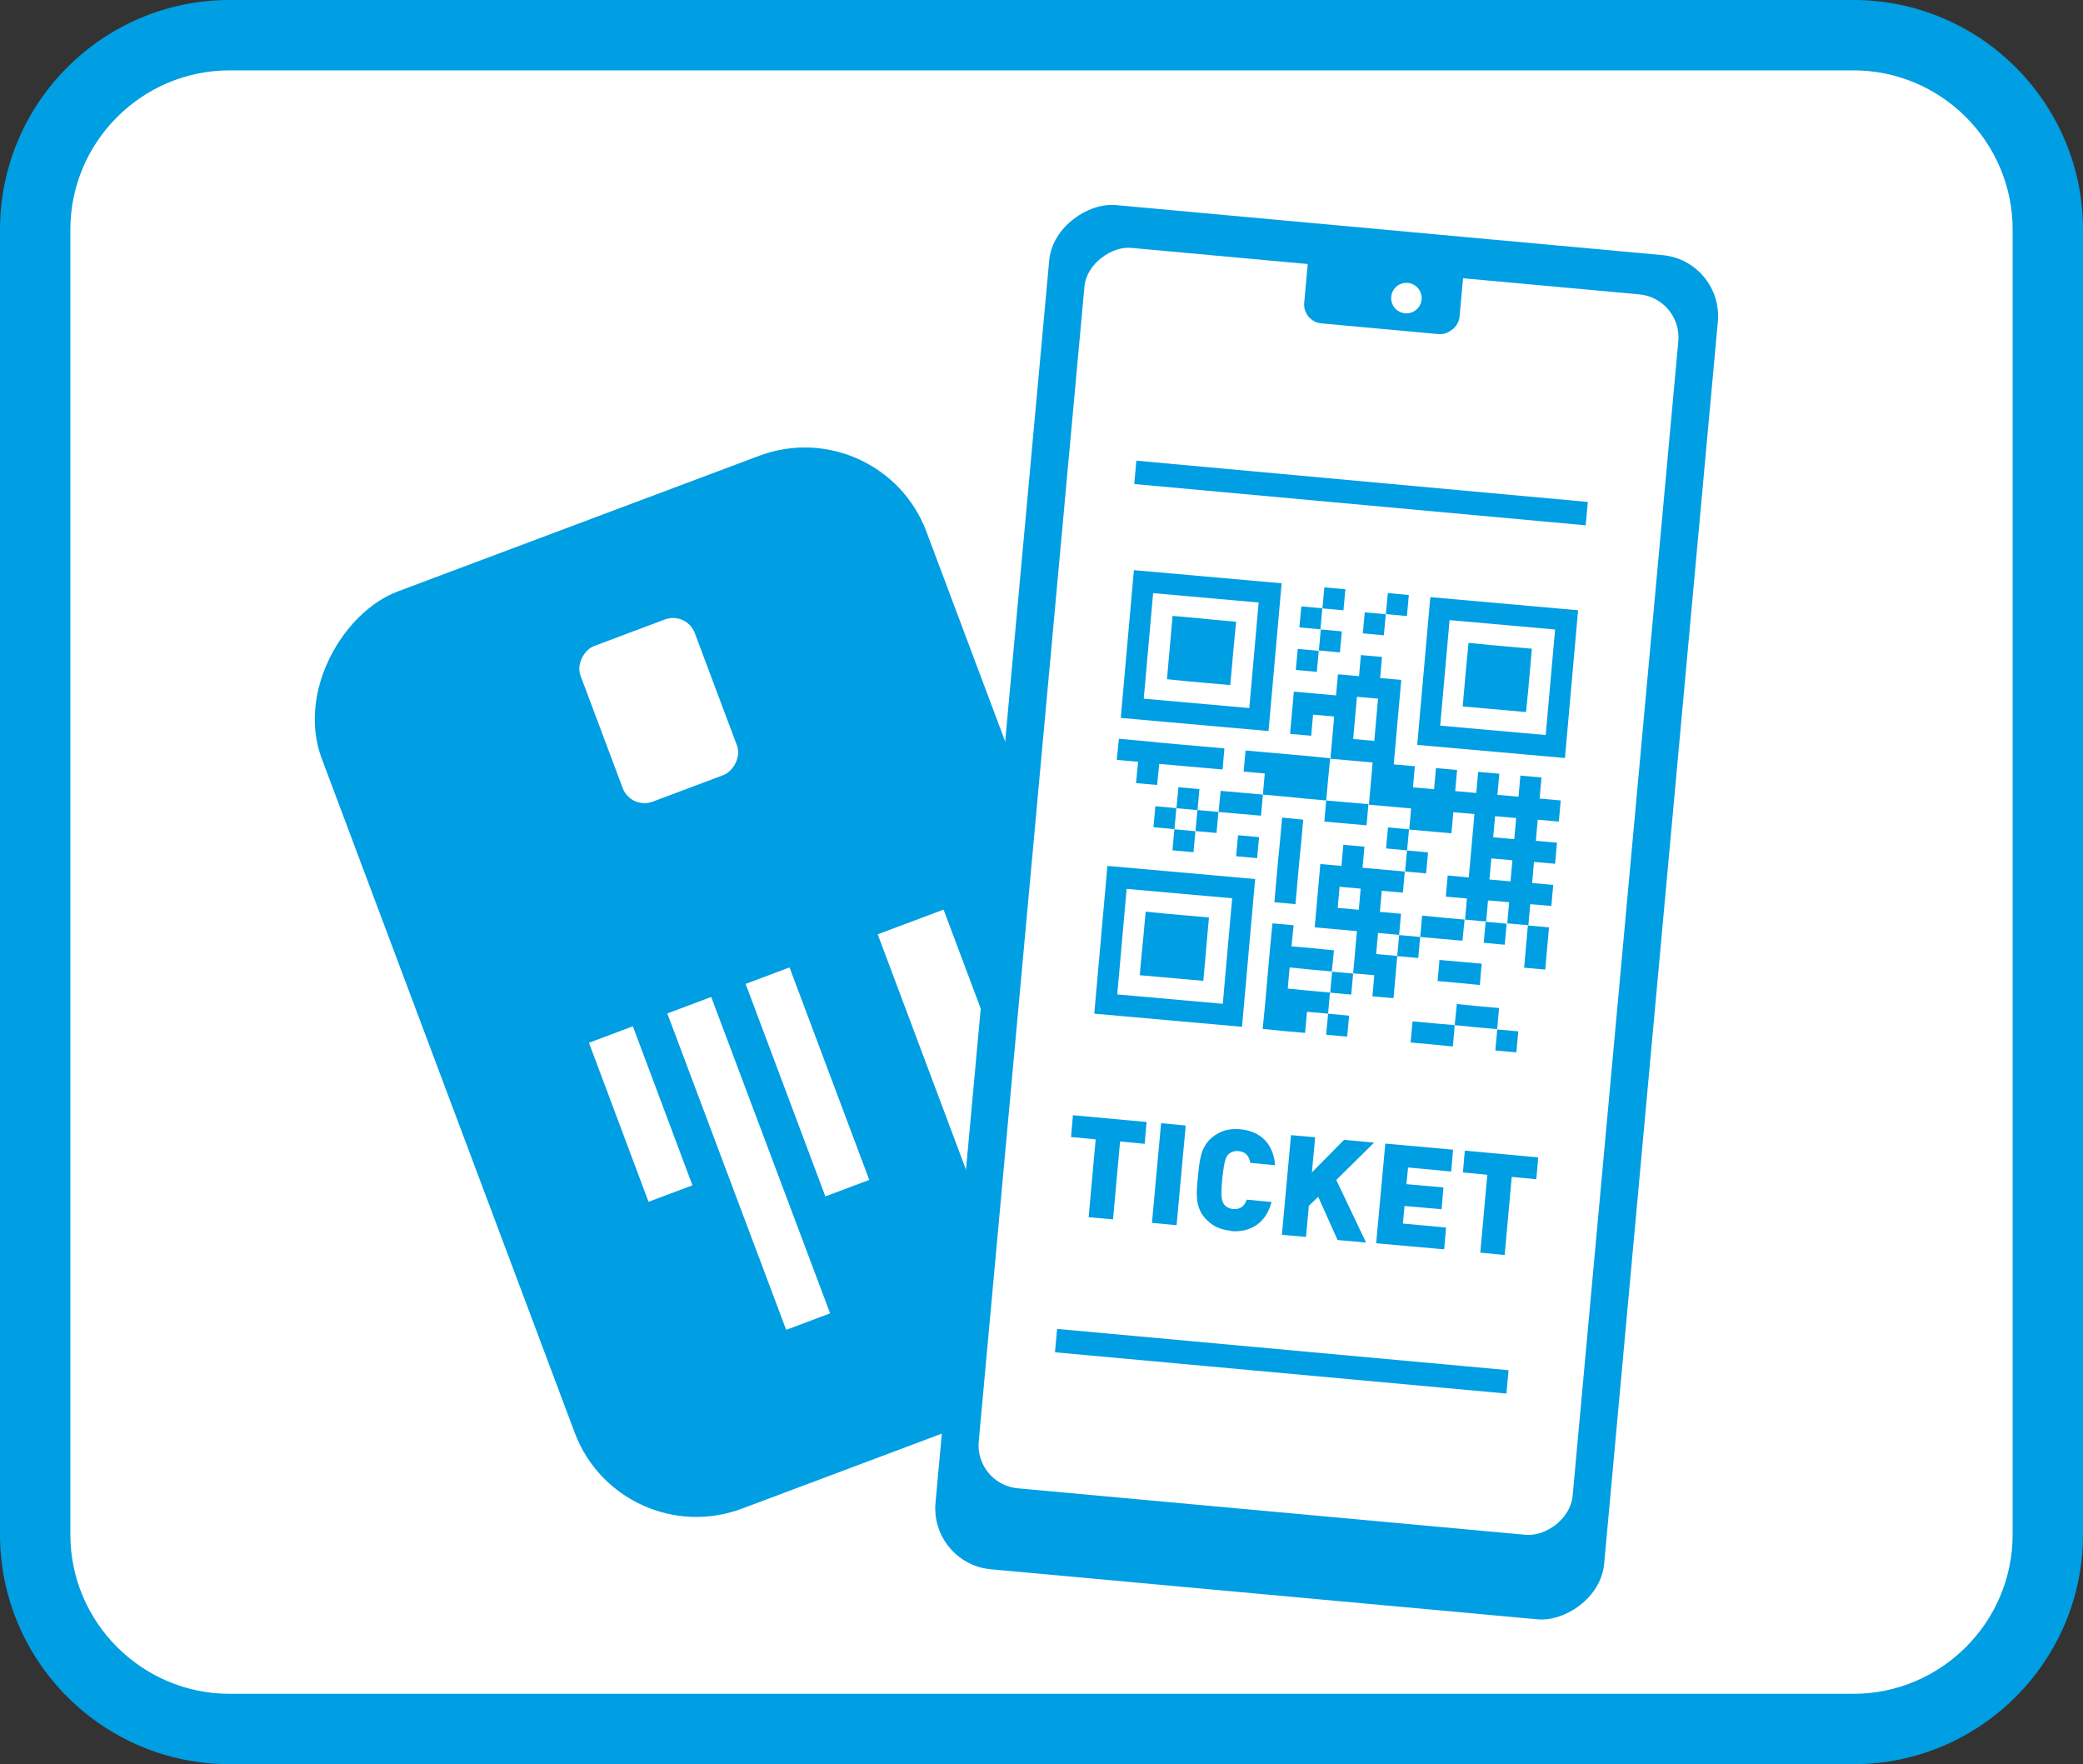 <?xml version="1.0" encoding="UTF-8"?>
<svg xmlns="http://www.w3.org/2000/svg" id="uuid-b409b330-521e-4b11-b835-689923227dc6" data-name="Ebene 2" viewBox="0 0 88.82 75.22">
  <rect x="0" y="0" width="88.82" height="75.22" fill="#333333" stroke="none"/>
  <g id="uuid-1948d5cb-28ec-41e8-a0d1-ae0595bddb3a" data-name="Ebene 1">
    <g>
      <rect x="1.5" y="1.5" width="85.82" height="72.22" rx="8.29" ry="8.29" style="fill: #fff;"></rect>
      <path d="m79.03,75.22H9.79c-5.4,0-9.79-4.39-9.79-9.79V9.79C0,4.39,4.39,0,9.79,0h69.24c5.4,0,9.79,4.39,9.79,9.79v55.64c0,5.4-4.39,9.79-9.79,9.79ZM9.79,3c-3.74,0-6.79,3.05-6.79,6.79v55.64c0,3.74,3.05,6.79,6.79,6.79h69.24c3.74,0,6.79-3.05,6.79-6.79V9.79c0-3.74-3.05-6.79-6.79-6.79H9.79Z" style="fill: #009ee2;"></path>
    </g>
    <g>
      <rect x="11.12" y="28.11" width="41.77" height="27.54" rx="5.54" ry="5.54" transform="translate(59.97 -2.8) rotate(69.43)" style="fill: #009ee2;"></rect>
      <line x1="38.83" y1="39.31" x2="44.54" y2="54.53" style="fill: none; stroke: #fff; stroke-miterlimit: 10; stroke-width: 3px;"></line>
      <line x1="32.73" y1="41.6" x2="36.13" y2="50.66" style="fill: none; stroke: #fff; stroke-miterlimit: 10; stroke-width: 2px;"></line>
      <line x1="29.39" y1="42.86" x2="34.46" y2="56.35" style="fill: none; stroke: #fff; stroke-miterlimit: 10; stroke-width: 2px;"></line>
      <line x1="26.05" y1="44.11" x2="28.59" y2="50.89" style="fill: none; stroke: #fff; stroke-miterlimit: 10; stroke-width: 2px;"></line>
      <rect x="24.54" y="27.69" width="7.09" height="5.2" rx=".99" ry=".99" transform="translate(46.58 -6.64) rotate(69.43)" style="fill: #fff;"></rect>
    </g>
    <rect x="27.37" y="24.58" width="58.41" height="28.63" rx="2.61" ry="2.61" transform="translate(100.46 -13.9) rotate(95.23)" style="fill: #009ee2;"></rect>
    <rect x="30.1" y="25.29" width="53.11" height="25.43" rx="1.84" ry="1.84" transform="translate(99.66 -14.95) rotate(95.23)" style="fill: #fff;"></rect>
    <rect x="57.27" y="8.96" width="3.47" height="6.65" rx=".81" ry=".81" transform="translate(76.62 -45.35) rotate(95.23)" style="fill: #009ee2;"></rect>
    <circle cx="59.97" cy="12.71" r=".65" style="fill: #fff;"></circle>
    <g>
      <path d="m47.76,48.67l-.3,3.32-1.04-.09.3-3.32-1.05-.1.08-.93,3.14.29-.08.93-1.05-.1Z" style="fill: #009ee2;"></path>
      <path d="m49.12,52.14l.39-4.25,1.05.1-.39,4.25-1.05-.1Z" style="fill: #009ee2;"></path>
      <path d="m52.5,52.48c-.52-.05-.86-.24-1.14-.57-.4-.48-.35-1.02-.28-1.74s.12-1.26.59-1.66c.33-.28.71-.41,1.22-.36.81.07,1.41.58,1.48,1.53l-1.06-.1c-.04-.25-.16-.47-.5-.5-.19-.02-.34.05-.43.14-.11.12-.18.26-.26,1.04s-.02.93.06,1.07c.07.11.21.2.4.22.35.03.5-.17.58-.4l1.06.1c-.24.92-.93,1.31-1.73,1.24Z" style="fill: #009ee2;"></path>
      <path d="m57.03,52.86l-.82-1.83-.4.38-.12,1.33-1.03-.09.39-4.25,1.03.09-.14,1.5,1.37-1.39,1.28.12-1.61,1.59,1.27,2.67-1.22-.11Z" style="fill: #009ee2;"></path>
      <path d="m58.68,53.01l.39-4.25,2.89.26-.08.93-1.84-.17-.07.71,1.58.14-.08.93-1.58-.14-.07.75,1.84.17-.08.93-2.89-.26Z" style="fill: #009ee2;"></path>
      <path d="m64.46,50.19l-.3,3.32-1.04-.1.3-3.32-1.04-.1.08-.93,3.13.29-.08.93-1.04-.1Z" style="fill: #009ee2;"></path>
    </g>
    <g>
      <polygon points="63.1 42 63.18 41.09 62.28 41.01 61.38 40.93 61.3 41.83 62.2 41.91 63.1 42" style="fill: #009ee2;"></polygon>
      <rect x="59.14" y="25.32" width=".9" height=".9" transform="translate(28.49 82.77) rotate(-84.77)" style="fill: #009ee2;"></rect>
      <rect x="52.74" y="35.64" width=".9" height=".9" transform="translate(12.41 85.78) rotate(-84.77)" style="fill: #009ee2;"></rect>
      <rect x="63.79" y="43.92" width=".9" height=".9" transform="translate(14.21 104.31) rotate(-84.77)" style="fill: #009ee2;"></rect>
      <polygon points="63.02 42.9 62.12 42.81 62.03 43.71 62.94 43.8 63.84 43.88 63.92 42.98 63.02 42.9" style="fill: #009ee2;"></polygon>
      <polygon points="60.23 43.55 60.15 44.45 61.05 44.53 61.95 44.62 62.03 43.71 61.13 43.63 60.23 43.55" style="fill: #009ee2;"></polygon>
      <polygon points="49.75 38.96 48.85 38.87 48.77 39.78 48.68 40.68 48.6 41.58 49.5 41.66 50.4 41.74 51.31 41.82 51.39 40.92 51.47 40.02 51.55 39.12 50.65 39.04 49.75 38.96" style="fill: #009ee2;"></polygon>
      <path d="m51.72,37.32l-.9-.08-.9-.08-.9-.08-.9-.08-.9-.08-.08.9-.08.9-.08.9-.08.9-.08.9-.08.9-.08.9.9.08.9.08.9.08.9.08.9.08.9.08.9.08.08-.9.08-.9.08-.9.08-.9.08-.9.08-.9.08-.9-.9-.08-.9-.08Zm.74,1.88l-.08.9-.08.9-.08.9-.08.9-.9-.08-.9-.08-.9-.08-.9-.08-.9-.08.08-.9.08-.9.08-.9.08-.9.08-.9.9.08.9.08.9.08.9.08.9.08-.08.9Z" style="fill: #009ee2;"></path>
      <rect x="55.28" y="27.7" width=".9" height=".9" transform="translate(22.63 81.09) rotate(-84.77)" style="fill: #009ee2;"></rect>
      <rect x="55.45" y="25.89" width=".9" height=".9" transform="translate(24.57 79.61) rotate(-84.77)" style="fill: #009ee2;"></rect>
      <polygon points="48.44 33.39 49.34 33.47 49.43 32.57 50.33 32.65 51.23 32.73 52.13 32.81 52.21 31.91 51.31 31.83 50.41 31.75 49.51 31.67 48.61 31.58 47.71 31.5 47.62 32.4 48.53 32.48 48.44 33.39" style="fill: #009ee2;"></polygon>
      <rect x="56.43" y="25.07" width=".9" height=".9" transform="translate(26.28 79.85) rotate(-84.77)" style="fill: #009ee2;"></rect>
      <rect x="56.27" y="26.88" width=".9" height=".9" transform="translate(24.34 81.32) rotate(-84.77)" style="fill: #009ee2;"></rect>
      <polygon points="51.56 29.13 52.46 29.21 52.54 28.31 52.62 27.41 52.71 26.51 51.81 26.43 50.9 26.34 50 26.26 49.92 27.16 49.84 28.06 49.76 28.96 50.66 29.05 51.56 29.13" style="fill: #009ee2;"></polygon>
      <path d="m49.59,30.77l.9.08.9.08.9.08.9.08.9.08.08-.9.08-.9.08-.9.08-.9.08-.9.08-.9.08-.9-.9-.08-.9-.08-.9-.08-.9-.08-.9-.08-.9-.08-.9-.08-.08.9-.08.9-.08.9-.08.9-.08.9-.08.9-.08.9.9.08.9.08Zm-.74-1.88l.08-.9.08-.9.08-.9.08-.9.9.08.9.08.9.08.9.08.9.08-.08.9-.08.9-.08.9-.08.9-.08.9-.9-.08-.9-.08-.9-.08-.9-.08-.9-.08.08-.9Z" style="fill: #009ee2;"></path>
      <polygon points="64.99 41.26 65.89 41.34 65.97 40.44 66.05 39.54 65.15 39.46 65.07 40.36 64.99 41.26" style="fill: #009ee2;"></polygon>
      <rect x="58.15" y="26.14" width=".9" height=".9" transform="translate(26.78 82.53) rotate(-84.77)" style="fill: #009ee2;"></rect>
      <polygon points="63.52 27.5 62.62 27.41 62.53 28.32 62.45 29.22 62.37 30.12 63.27 30.2 64.17 30.28 65.07 30.36 65.16 29.46 65.24 28.56 65.32 27.66 64.42 27.58 63.52 27.5" style="fill: #009ee2;"></polygon>
      <rect x="59.62" y="39.9" width=".9" height=".9" transform="translate(14.41 96.5) rotate(-84.77)" style="fill: #009ee2;"></rect>
      <path d="m58.76,39.78l.9.08.08-.9-.9-.08.08-.9.9.08.08-.9-.9-.08-.9-.08.08-.9-.9-.08-.08.9-.9-.08-.08.9-.08.9-.08.9.9.08.9.08-.08.9-.08.9.9.08-.08.9.9.08.08-.9.08-.9-.9-.08.08-.9Zm-1.72-1.07l.08-.9.9.08-.08.9-.9-.08Z" style="fill: #009ee2;"></path>
      <rect x="59.95" y="36.3" width=".9" height=".9" transform="translate(18.3 93.55) rotate(-84.77)" style="fill: #009ee2;"></rect>
      <polygon points="56.72 32.33 55.82 32.24 54.91 32.16 54.01 32.08 53.11 32 53.03 32.9 53.93 32.98 53.85 33.88 54.75 33.96 55.65 34.05 56.55 34.13 56.63 33.23 56.72 32.33" style="fill: #009ee2;"></polygon>
      <polygon points="56.55 34.13 56.47 35.03 57.37 35.11 58.27 35.19 58.35 34.29 57.45 34.21 56.55 34.13" style="fill: #009ee2;"></polygon>
      <path d="m66.39,25.94l-.9-.08-.9-.08-.9-.08-.9-.08-.9-.08-.9-.08-.08.9-.08.9-.08.9-.08.9-.08.9-.08.9-.08.9.9.08.9.08.9.08.9.08.9.08.9.08.9.08.08-.9.08-.9.08-.9.08-.9.08-.9.08-.9.08-.9-.9-.08Zm-.16,1.8l-.08.9-.08.9-.08.9-.08.9-.9-.08-.9-.08-.9-.08-.9-.08-.9-.08.08-.9.08-.9.08-.9.08-.9.08-.9.9.08.9.08.9.08.9.08.9.08-.08.9Z" style="fill: #009ee2;"></path>
      <polygon points="55.32 37.65 55.4 36.75 55.49 35.85 55.57 34.95 54.67 34.86 54.59 35.76 54.5 36.67 54.42 37.57 54.34 38.47 55.24 38.55 55.32 37.65" style="fill: #009ee2;"></polygon>
      <path d="m65.73,33.15l-.9-.08-.08.9-.9-.08.08-.9-.9-.08-.08.9-.9-.08.08-.9-.9-.08-.08.9-.9-.08.08-.9-.9-.08.08-.9.08-.9.08-.9.08-.9-.9-.08.08-.9-.9-.08-.08.9-.9-.08-.08.9-.9-.08-.9-.08-.08.9-.08.9.9.08.08-.9.9.08-.08.9-.08.9.9.08.9.08-.08.9-.08.9.9.08.9.08-.08.9.9.08.9.08.08-.9.9.08-.08.9-.08.9-.08.9-.9-.08-.08.9.9.08-.08.9.9.08.08-.9.9.08-.08.9.9.08.08-.9.9.08.08-.9-.9-.08.08-.9.9.08.08-.9-.9-.08.08-.9.9.08.08-.9-.9-.08.08-.9Zm-8.03-1.64l.08-.9.08-.9.9.08-.08.9-.08.9-.9-.08Zm6.71,6.07l-.9-.08.08-.9.9.08-.08.9Zm.16-1.8l-.9-.08.08-.9.9.08-.08.9Z" style="fill: #009ee2;"></path>
      <polygon points="60.64 39.04 60.56 39.95 61.46 40.03 62.36 40.11 62.45 39.21 61.55 39.13 60.64 39.04" style="fill: #009ee2;"></polygon>
      <rect x="59.13" y="35.32" width=".9" height=".9" transform="translate(18.54 91.84) rotate(-84.77)" style="fill: #009ee2;"></rect>
      <rect x="63.3" y="39.33" width=".9" height=".9" transform="translate(18.33 99.65) rotate(-84.77)" style="fill: #009ee2;"></rect>
      <polygon points="52.05 33.72 51.96 34.62 52.87 34.7 53.77 34.78 53.85 33.88 52.95 33.8 52.05 33.72" style="fill: #009ee2;"></polygon>
      <polygon points="54.91 42.15 54.99 41.25 55.89 41.34 56.79 41.42 56.88 40.52 55.98 40.43 55.07 40.35 55.16 39.45 54.26 39.37 54.17 40.27 54.09 41.17 54.01 42.07 53.93 42.97 53.84 43.87 54.74 43.96 55.65 44.04 55.73 43.14 56.63 43.22 56.71 42.32 55.81 42.24 54.91 42.15" style="fill: #009ee2;"></polygon>
      <rect x="56.59" y="43.26" width=".9" height=".9" transform="translate(8.31 96.53) rotate(-84.77)" style="fill: #009ee2;"></rect>
      <rect x="56.75" y="41.46" width=".9" height=".9" transform="translate(10.26 95.06) rotate(-84.77)" style="fill: #009ee2;"></rect>
      <rect x="50.04" y="35.39" width=".9" height=".9" transform="translate(10.19 82.86) rotate(-84.77)" style="fill: #009ee2;"></rect>
      <rect x="51.02" y="34.57" width=".9" height=".9" transform="translate(11.9 83.09) rotate(-84.77)" style="fill: #009ee2;"></rect>
      <rect x="50.2" y="33.59" width=".9" height=".9" transform="translate(12.14 81.39) rotate(-84.77)" style="fill: #009ee2;"></rect>
      <rect x="49.22" y="34.41" width=".9" height=".9" transform="translate(10.43 81.15) rotate(-84.77)" style="fill: #009ee2;"></rect>
    </g>
    <line x1="48.41" y1="20.14" x2="67.66" y2="21.9" style="fill: none; stroke: #009ee2; stroke-miterlimit: 10;"></line>
    <line x1="45.03" y1="57.16" x2="64.28" y2="58.92" style="fill: none; stroke: #009ee2; stroke-miterlimit: 10;"></line>
  </g>
</svg>
